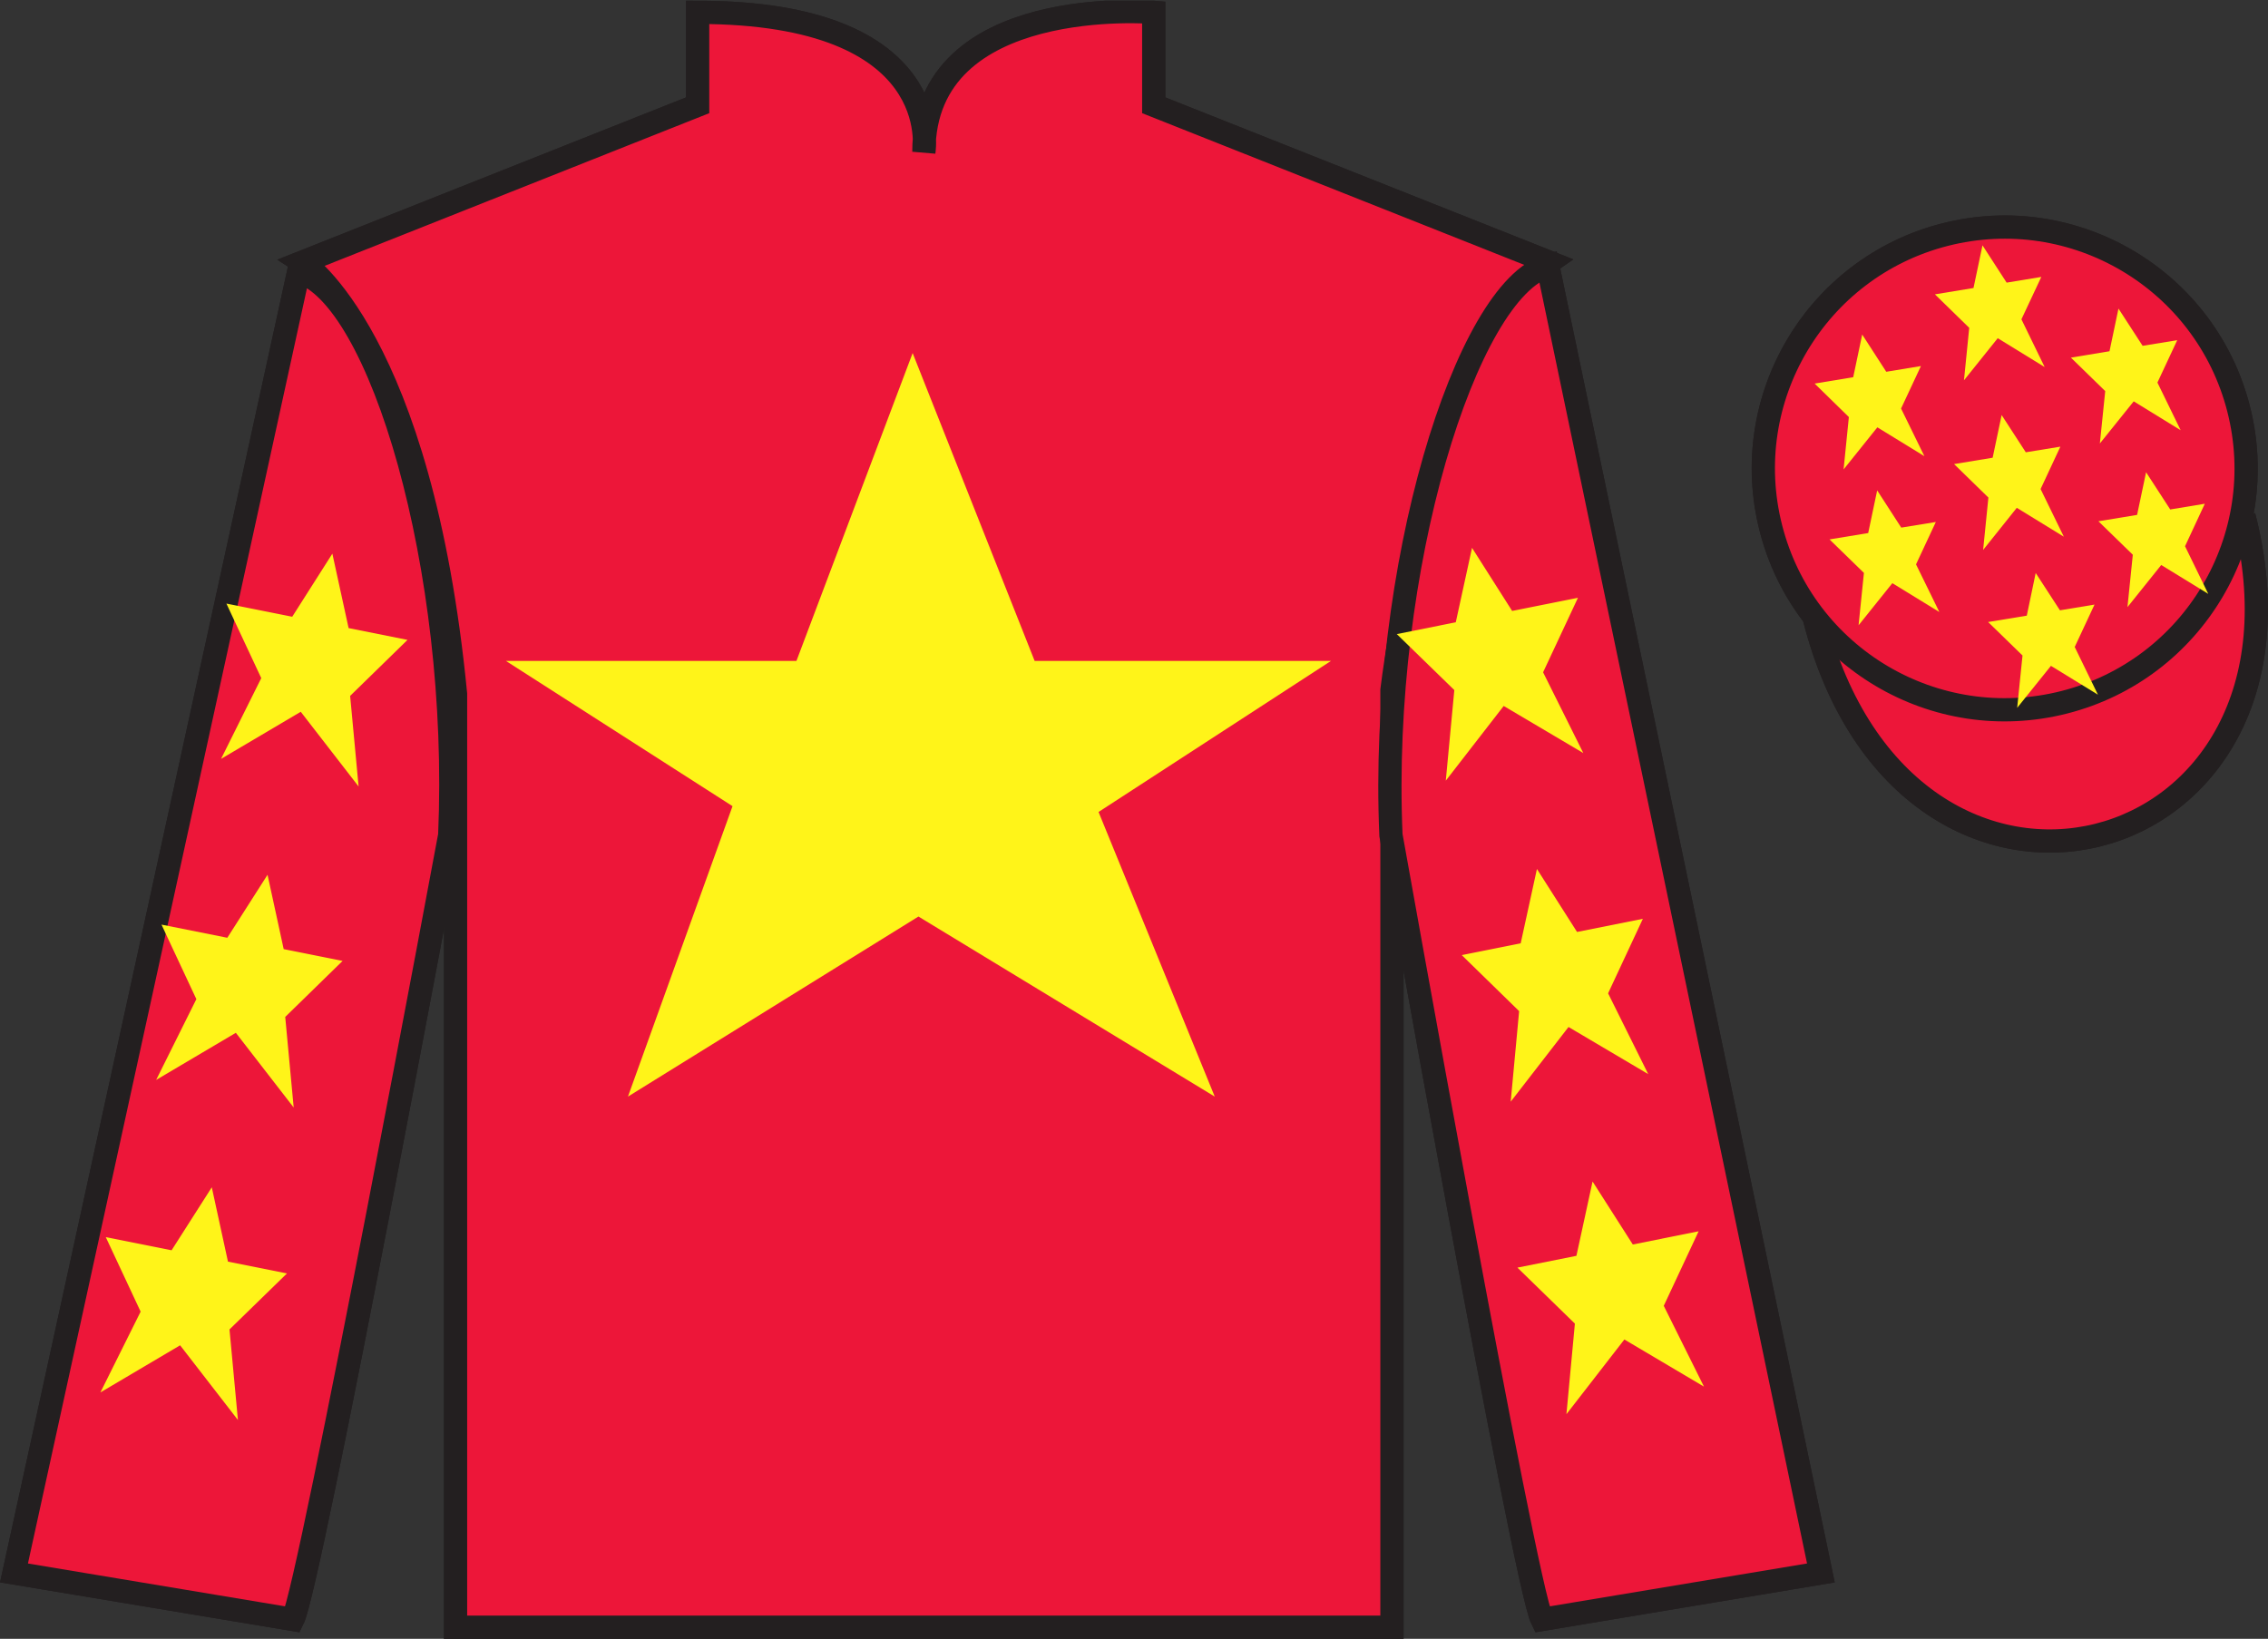 <?xml version="1.0" encoding="UTF-8"?>
<svg xmlns="http://www.w3.org/2000/svg" xmlns:xlink="http://www.w3.org/1999/xlink" width="97.59pt" height="70.53pt" viewBox="0 0 97.59 70.53" version="1.1">
<rect x="0" y="0" width="97.59" height="70.53" fill="#333333" stroke="none"/>
<defs>
<clipPath id="clip1">
  <path d="M 0 70.531 L 97.59 70.531 L 97.59 0.031 L 0 0.031 L 0 70.531 Z M 0 70.531 "/>
</clipPath>
</defs>
<g id="surface0">
<g clip-path="url(#clip1)" clip-rule="nonzero">
<path style=" stroke:none;fill-rule:nonzero;fill:rgb(100%,100%,100%);fill-opacity:1;" d="M 13.02 11.281 C 13.02 11.281 18.102 14.531 19.602 29.863 C 19.602 29.863 19.602 44.863 19.602 70.031 L 59.895 70.031 L 59.895 29.695 C 59.895 29.695 61.684 14.695 66.645 11.281 L 49.645 4.531 L 49.645 0.531 C 49.645 0.531 39.754 -0.305 39.754 6.531 C 39.754 6.531 40.77 0.531 30.02 0.531 L 30.02 4.531 L 13.02 11.281 "/>
<path style="fill:none;stroke-width:10;stroke-linecap:butt;stroke-linejoin:miter;stroke:rgb(13.73%,12.16%,12.549%);stroke-opacity:1;stroke-miterlimit:4;" d="M 130.195 592.487 C 130.195 592.487 181.016 559.987 196.016 406.667 C 196.016 406.667 196.016 256.667 196.016 4.987 L 598.945 4.987 L 598.945 408.347 C 598.945 408.347 616.836 558.347 666.445 592.487 L 496.445 659.987 L 496.445 699.987 C 496.445 699.987 397.539 708.347 397.539 639.987 C 397.539 639.987 407.695 699.987 300.195 699.987 L 300.195 659.987 L 130.195 592.487 Z M 130.195 592.487 " transform="matrix(0.1,0,0,-0.1,0,70.53)"/>
<path style=" stroke:none;fill-rule:nonzero;fill:rgb(0%,36.333%,19.509%);fill-opacity:1;" d="M 12.602 69.695 C 13.352 68.195 19.352 35.945 19.352 35.945 C 19.852 24.445 16.352 12.695 12.852 11.695 L 0.602 67.695 L 12.602 69.695 "/>
<path style="fill:none;stroke-width:10;stroke-linecap:butt;stroke-linejoin:miter;stroke:rgb(13.73%,12.16%,12.549%);stroke-opacity:1;stroke-miterlimit:4;" d="M 126.016 8.347 C 133.516 23.347 193.516 345.847 193.516 345.847 C 198.516 460.847 163.516 578.347 128.516 588.347 L 6.016 28.347 L 126.016 8.347 Z M 126.016 8.347 " transform="matrix(0.1,0,0,-0.1,0,70.53)"/>
<path style=" stroke:none;fill-rule:nonzero;fill:rgb(0%,36.333%,19.509%);fill-opacity:1;" d="M 78.352 67.695 L 66.602 11.445 C 63.102 12.445 59.352 24.445 59.852 35.945 C 59.852 35.945 65.602 68.195 66.352 69.695 L 78.352 67.695 "/>
<path style="fill:none;stroke-width:10;stroke-linecap:butt;stroke-linejoin:miter;stroke:rgb(13.73%,12.16%,12.549%);stroke-opacity:1;stroke-miterlimit:4;" d="M 783.516 28.347 L 666.016 590.847 C 631.016 580.847 593.516 460.847 598.516 345.847 C 598.516 345.847 656.016 23.347 663.516 8.347 L 783.516 28.347 Z M 783.516 28.347 " transform="matrix(0.1,0,0,-0.1,0,70.53)"/>
<path style="fill-rule:nonzero;fill:rgb(100%,95.41%,10.001%);fill-opacity:1;stroke-width:10;stroke-linecap:butt;stroke-linejoin:miter;stroke:rgb(13.73%,12.16%,12.549%);stroke-opacity:1;stroke-miterlimit:4;" d="M 780.703 439.245 C 820.391 283.62 1004.336 331.198 965.547 483.191 " transform="matrix(0.1,0,0,-0.1,0,70.53)"/>
<path style=" stroke:none;fill-rule:nonzero;fill:rgb(66.03%,31.331%,68.348%);fill-opacity:1;" d="M 39.27 15.195 L 34.27 28.445 L 21.77 28.445 L 31.52 34.695 L 27.02 47.195 L 39.52 39.445 L 52.27 47.195 L 47.27 34.945 L 57.27 28.445 L 44.52 28.445 L 39.27 15.195 "/>
<path style=" stroke:none;fill-rule:nonzero;fill:rgb(100%,95.41%,10.001%);fill-opacity:1;" d="M 88.828 30.223 C 94.387 28.805 97.742 23.148 96.324 17.594 C 94.906 12.035 89.25 8.68 83.691 10.098 C 78.137 11.516 74.781 17.172 76.199 22.727 C 77.613 28.285 83.27 31.641 88.828 30.223 "/>
<path style="fill:none;stroke-width:10;stroke-linecap:butt;stroke-linejoin:miter;stroke:rgb(13.73%,12.16%,12.549%);stroke-opacity:1;stroke-miterlimit:4;" d="M 888.281 403.073 C 943.867 417.253 977.422 473.816 963.242 529.362 C 949.062 584.948 892.5 618.503 836.914 604.323 C 781.367 590.144 747.812 533.581 761.992 478.034 C 776.133 422.448 832.695 388.894 888.281 403.073 Z M 888.281 403.073 " transform="matrix(0.1,0,0,-0.1,0,70.53)"/>
<path style=" stroke:none;fill-rule:nonzero;fill:rgb(100%,95.41%,10.001%);fill-opacity:1;" d="M 86.672 21.84 C 87.605 21.602 88.172 20.652 87.934 19.719 C 87.695 18.785 86.742 18.219 85.809 18.457 C 84.875 18.695 84.312 19.648 84.551 20.582 C 84.789 21.516 85.738 22.078 86.672 21.84 "/>
<path style="fill:none;stroke-width:10;stroke-linecap:butt;stroke-linejoin:miter;stroke:rgb(13.73%,12.16%,12.549%);stroke-opacity:1;stroke-miterlimit:4;" d="M 866.719 486.902 C 876.055 489.284 881.719 498.777 879.336 508.113 C 876.953 517.448 867.422 523.112 858.086 520.73 C 848.75 518.347 843.125 508.816 845.508 499.48 C 847.891 490.144 857.383 484.519 866.719 486.902 Z M 866.719 486.902 " transform="matrix(0.1,0,0,-0.1,0,70.53)"/>
<path style=" stroke:none;fill-rule:nonzero;fill:rgb(92.863%,8.783%,22.277%);fill-opacity:1;" d="M 13.02 11.281 C 13.02 11.281 18.102 14.531 19.602 29.863 C 19.602 29.863 19.602 44.863 19.602 70.031 L 59.895 70.031 L 59.895 29.695 C 59.895 29.695 61.684 14.695 66.645 11.281 L 49.645 4.531 L 49.645 0.531 C 49.645 0.531 39.754 -0.305 39.754 6.531 C 39.754 6.531 40.77 0.531 30.02 0.531 L 30.02 4.531 L 13.02 11.281 "/>
<path style="fill:none;stroke-width:10;stroke-linecap:butt;stroke-linejoin:miter;stroke:rgb(13.73%,12.16%,12.549%);stroke-opacity:1;stroke-miterlimit:4;" d="M 130.195 592.487 C 130.195 592.487 181.016 559.987 196.016 406.667 C 196.016 406.667 196.016 256.667 196.016 4.987 L 598.945 4.987 L 598.945 408.347 C 598.945 408.347 616.836 558.347 666.445 592.487 L 496.445 659.987 L 496.445 699.987 C 496.445 699.987 397.539 708.347 397.539 639.987 C 397.539 639.987 407.695 699.987 300.195 699.987 L 300.195 659.987 L 130.195 592.487 Z M 130.195 592.487 " transform="matrix(0.1,0,0,-0.1,0,70.53)"/>
<path style=" stroke:none;fill-rule:nonzero;fill:rgb(92.863%,8.783%,22.277%);fill-opacity:1;" d="M 12.602 69.695 C 13.352 68.195 19.352 35.945 19.352 35.945 C 19.852 24.445 16.352 12.695 12.852 11.695 L 0.602 67.695 L 12.602 69.695 "/>
<path style="fill:none;stroke-width:10;stroke-linecap:butt;stroke-linejoin:miter;stroke:rgb(13.73%,12.16%,12.549%);stroke-opacity:1;stroke-miterlimit:4;" d="M 126.016 8.347 C 133.516 23.347 193.516 345.847 193.516 345.847 C 198.516 460.847 163.516 578.347 128.516 588.347 L 6.016 28.347 L 126.016 8.347 Z M 126.016 8.347 " transform="matrix(0.1,0,0,-0.1,0,70.53)"/>
<path style=" stroke:none;fill-rule:nonzero;fill:rgb(92.863%,8.783%,22.277%);fill-opacity:1;" d="M 78.352 67.695 L 66.602 11.445 C 63.102 12.445 59.352 24.445 59.852 35.945 C 59.852 35.945 65.602 68.195 66.352 69.695 L 78.352 67.695 "/>
<path style="fill:none;stroke-width:10;stroke-linecap:butt;stroke-linejoin:miter;stroke:rgb(13.73%,12.16%,12.549%);stroke-opacity:1;stroke-miterlimit:4;" d="M 783.516 28.347 L 666.016 590.847 C 631.016 580.847 593.516 460.847 598.516 345.847 C 598.516 345.847 656.016 23.347 663.516 8.347 L 783.516 28.347 Z M 783.516 28.347 " transform="matrix(0.1,0,0,-0.1,0,70.53)"/>
<path style="fill-rule:nonzero;fill:rgb(92.863%,8.783%,22.277%);fill-opacity:1;stroke-width:10;stroke-linecap:butt;stroke-linejoin:miter;stroke:rgb(13.73%,12.16%,12.549%);stroke-opacity:1;stroke-miterlimit:4;" d="M 780.703 439.245 C 820.391 283.62 1004.336 331.198 965.547 483.191 " transform="matrix(0.1,0,0,-0.1,0,70.53)"/>
<path style=" stroke:none;fill-rule:nonzero;fill:rgb(100%,95.41%,10.001%);fill-opacity:1;" d="M 39.27 15.195 L 34.27 28.445 L 21.77 28.445 L 31.52 34.695 L 27.02 47.195 L 39.52 39.445 L 52.27 47.195 L 47.27 34.945 L 57.27 28.445 L 44.52 28.445 L 39.27 15.195 "/>
<path style=" stroke:none;fill-rule:nonzero;fill:rgb(92.863%,8.783%,22.277%);fill-opacity:1;" d="M 88.828 30.223 C 94.387 28.805 97.742 23.148 96.324 17.594 C 94.906 12.035 89.25 8.68 83.691 10.098 C 78.137 11.516 74.781 17.172 76.199 22.727 C 77.613 28.285 83.27 31.641 88.828 30.223 "/>
<path style="fill:none;stroke-width:10;stroke-linecap:butt;stroke-linejoin:miter;stroke:rgb(13.73%,12.16%,12.549%);stroke-opacity:1;stroke-miterlimit:4;" d="M 888.281 403.073 C 943.867 417.253 977.422 473.816 963.242 529.362 C 949.062 584.948 892.5 618.503 836.914 604.323 C 781.367 590.144 747.812 533.581 761.992 478.034 C 776.133 422.448 832.695 388.894 888.281 403.073 Z M 888.281 403.073 " transform="matrix(0.1,0,0,-0.1,0,70.53)"/>
<path style=" stroke:none;fill-rule:nonzero;fill:rgb(100%,95.41%,10.001%);fill-opacity:1;" d="M 11.512 37.648 L 9.781 40.359 L 6.949 39.793 L 8.449 43 L 6.719 46.477 L 10.148 44.449 L 12.637 47.664 L 12.273 43.766 L 14.742 41.355 L 12.207 40.848 L 11.512 37.648 "/>
<path style=" stroke:none;fill-rule:nonzero;fill:rgb(100%,95.41%,10.001%);fill-opacity:1;" d="M 9.113 51.098 L 7.383 53.809 L 4.551 53.242 L 6.051 56.449 L 4.32 59.926 L 7.75 57.898 L 10.238 61.113 L 9.875 57.215 L 12.348 54.805 L 9.809 54.297 L 9.113 51.098 "/>
<path style=" stroke:none;fill-rule:nonzero;fill:rgb(100%,95.41%,10.001%);fill-opacity:1;" d="M 14.301 23.828 L 12.574 26.543 L 9.742 25.977 L 11.242 29.184 L 9.512 32.66 L 12.941 30.633 L 15.43 33.848 L 15.066 29.949 L 17.535 27.539 L 15 27.031 L 14.301 23.828 "/>
<path style=" stroke:none;fill-rule:nonzero;fill:rgb(100%,95.41%,10.001%);fill-opacity:1;" d="M 66.133 37.398 L 67.859 40.109 L 70.691 39.543 L 69.195 42.75 L 70.922 46.227 L 67.492 44.199 L 65.004 47.414 L 65.367 43.516 L 62.898 41.105 L 65.434 40.598 L 66.133 37.398 "/>
<path style=" stroke:none;fill-rule:nonzero;fill:rgb(100%,95.41%,10.001%);fill-opacity:1;" d="M 68.527 50.848 L 70.258 53.559 L 73.09 52.992 L 71.59 56.199 L 73.32 59.676 L 69.895 57.648 L 67.402 60.863 L 67.766 56.965 L 65.293 54.555 L 67.832 54.047 L 68.527 50.848 "/>
<path style=" stroke:none;fill-rule:nonzero;fill:rgb(100%,95.41%,10.001%);fill-opacity:1;" d="M 63.34 23.578 L 65.066 26.293 L 67.898 25.727 L 66.398 28.934 L 68.129 32.41 L 64.703 30.383 L 62.211 33.598 L 62.578 29.699 L 60.102 27.289 L 62.641 26.781 L 63.34 23.578 "/>
<path style=" stroke:none;fill-rule:nonzero;fill:rgb(100%,95.41%,10.001%);fill-opacity:1;" d="M 87.594 24.66 L 87.211 26.496 L 85.547 26.77 L 87.027 28.211 L 86.797 30.465 L 88.25 28.656 L 90.273 29.898 L 89.273 27.844 L 90.125 26.02 L 88.637 26.266 L 87.594 24.66 "/>
<path style=" stroke:none;fill-rule:nonzero;fill:rgb(100%,95.41%,10.001%);fill-opacity:1;" d="M 91.156 13.281 L 90.77 15.117 L 89.109 15.391 L 90.586 16.832 L 90.355 19.086 L 91.812 17.273 L 93.832 18.516 L 92.832 16.465 L 93.684 14.641 L 92.195 14.883 L 91.156 13.281 "/>
<path style=" stroke:none;fill-rule:nonzero;fill:rgb(100%,95.41%,10.001%);fill-opacity:1;" d="M 92.344 20.324 L 91.957 22.16 L 90.293 22.434 L 91.773 23.875 L 91.543 26.129 L 92.996 24.316 L 95.02 25.559 L 94.02 23.508 L 94.871 21.68 L 93.383 21.926 L 92.344 20.324 "/>
<path style=" stroke:none;fill-rule:nonzero;fill:rgb(100%,95.41%,10.001%);fill-opacity:1;" d="M 80.129 14.398 L 79.742 16.234 L 78.082 16.508 L 79.555 17.949 L 79.328 20.203 L 80.781 18.391 L 82.805 19.633 L 81.801 17.582 L 82.656 15.754 L 81.164 16 L 80.129 14.398 "/>
<path style=" stroke:none;fill-rule:nonzero;fill:rgb(100%,95.41%,10.001%);fill-opacity:1;" d="M 86.129 17.863 L 85.742 19.699 L 84.082 19.973 L 85.559 21.414 L 85.332 23.668 L 86.781 21.855 L 88.805 23.098 L 87.805 21.047 L 88.656 19.223 L 87.168 19.465 L 86.129 17.863 "/>
<path style=" stroke:none;fill-rule:nonzero;fill:rgb(100%,95.41%,10.001%);fill-opacity:1;" d="M 80.773 21.105 L 80.387 22.941 L 78.723 23.215 L 80.203 24.656 L 79.973 26.91 L 81.426 25.098 L 83.449 26.34 L 82.445 24.289 L 83.297 22.465 L 81.809 22.707 L 80.773 21.105 "/>
<path style=" stroke:none;fill-rule:nonzero;fill:rgb(100%,95.41%,10.001%);fill-opacity:1;" d="M 85.305 10.559 L 84.918 12.395 L 83.258 12.668 L 84.734 14.109 L 84.508 16.367 L 85.961 14.555 L 87.98 15.797 L 86.98 13.742 L 87.836 11.918 L 86.344 12.164 L 85.305 10.559 "/>
</g>
</g>
</svg>
